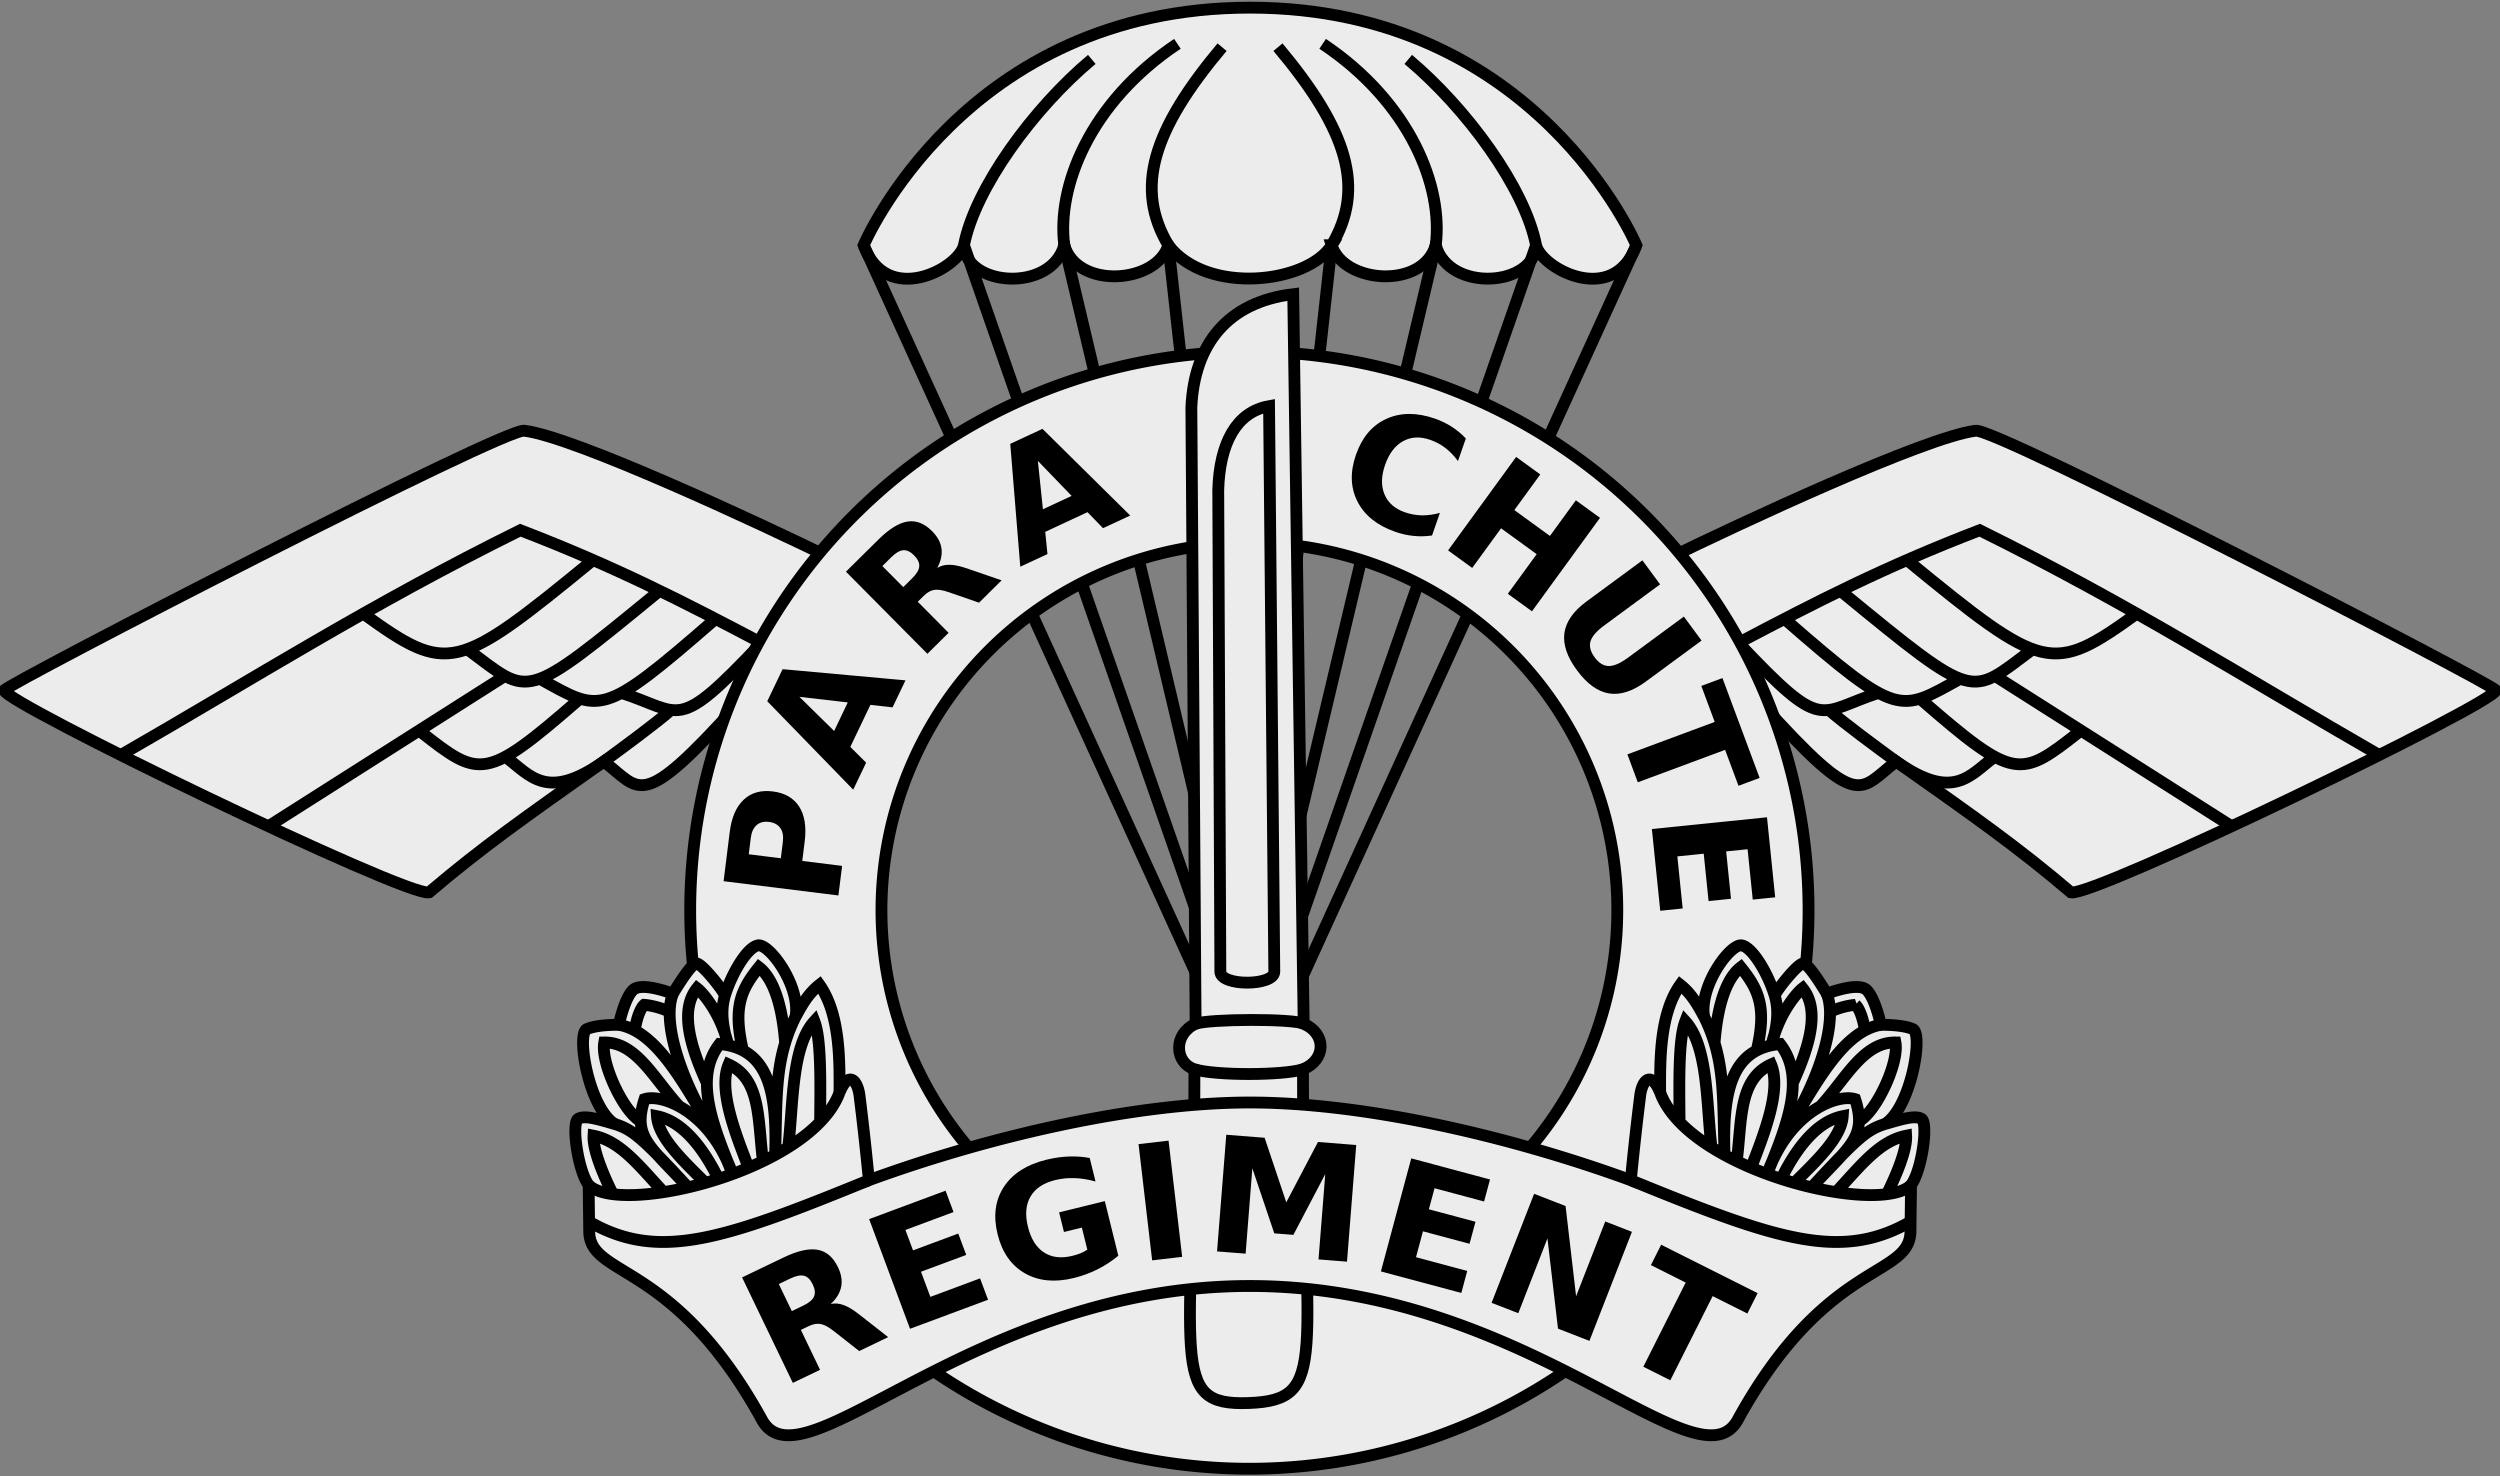 <svg width="635" height="375" viewBox="0 0 168.01 99.219" xmlns:xlink="http://www.w3.org/1999/xlink" xmlns="http://www.w3.org/2000/svg"><rect x="0" y="0" width="168.01" height="99.219" fill="#808080" stroke="none"/><path style="fill:#ececec;stroke:#000;stroke-width:.794;stroke-linecap:butt;stroke-linejoin:miter;stroke-miterlimit:4;stroke-dasharray:none;stroke-opacity:1" d="M89.491 16.482c.806 2.59 6.12 2.972 6.996 0 .898 3.206 6.627 2.77 6.742 0 .391 1.583 5.204 4.154 6.742 0 0 0-6.736-15.968-25.966-15.968S58.04 16.482 58.04 16.482c1.538 4.154 6.351 1.583 6.742 0 .116 2.77 5.845 3.206 6.742 0 .876 2.972 6.19 2.59 6.996 0 2.615 3.39 9.394 2.549 10.972 0z"/><g id="a" style="stroke-width:1.503"><path style="fill:#ececec;stroke:#000;stroke-width:1.193;stroke-linecap:butt;stroke-linejoin:miter;stroke-miterlimit:4;stroke-dasharray:none;stroke-opacity:1" d="M160.05 71.553c7.748-3.805 26.344-12.47 31.428-13.118 1.597-.577 52.44 25.71 52.51 26.228.16 1.188-40.55 20.887-42.863 20.427-5.423-4.617-9.677-7.596-17.635-13.229-3.767 2.861-3.593 5.26-13.638-5.914-7.251-8.067-7.095-6.574-9.801-14.394z" transform="matrix(.666 0 0 .665 5.23 -9.91)"/><path style="fill:none;stroke:#000;stroke-width:1.193;stroke-linecap:butt;stroke-linejoin:miter;stroke-miterlimit:4;stroke-dasharray:none;stroke-opacity:1" d="M183.49 91.861c5.747 4.044 7.421 1.406 9.797-.377m-7.345-5.93c9.51 8.29 10.054 7.997 16.007 3.317m-8.456-5.64 23.646 15.051m-33.649-6.42c-1.993-1.466-5.265-3.865-6.834-5.25m5.155-1.72c-6.317 2.025-5.52 4.221-14.236-5.022 7.909-4.166 14.675-7.664 24.337-11.384 15.19 7.52 27.07 15.096 40.195 22.65M172.322 77.54c11.429 9.967 11.494 9.353 17.62 5.96m-12-8.827c13.754 11.297 12.914 10.603 19.227 5.909m-12.553-9.051c13.754 11.298 14.61 11.558 23.18 5.358" transform="matrix(.666 0 0 .665 5.23 -9.91)"/></g><use xlink:href="#a" transform="matrix(-1 0 0 1 168.01 0)" width="100%" height="100%" style="stroke-width:1.503"/><path style="fill:none;stroke:#000;stroke-width:.794;stroke-linecap:butt;stroke-linejoin:miter;stroke-miterlimit:4;stroke-dasharray:none;stroke-opacity:1" d="m78.52 16.482 5.485 49.504 5.486-49.504m-17.968 0 12.482 52.67 12.482-52.67m-31.706 0 19.224 55.133 19.224-55.133m-38.448 0c.748-3.845 4.666-9.207 8.591-12.489m-1.849 12.489c-.504-3.915 1.686-9.583 7.602-13.537m-.606 13.537c-2.267-3.823-1.094-7.713 3.608-13.313m21.102 13.313c-.747-3.845-4.666-9.207-8.59-12.489m1.848 12.489c.504-3.915-1.685-9.583-7.601-13.537m.605 13.537c2.267-3.823 1.094-7.713-3.608-13.313M58.039 16.482l25.966 56.892 25.966-56.892"/><path style="fill:#ececec;stroke:#000;stroke-width:.794;stroke-linecap:round;stroke-linejoin:round;stroke-miterlimit:4;stroke-dasharray:none" d="M83.963 23.632a37.579 37.537 0 0 0-37.578 37.536 37.579 37.537 0 0 0 37.578 37.537 37.579 37.537 0 0 0 37.579-37.537 37.579 37.537 0 0 0-37.579-37.536zm0 12.838a24.726 24.698 0 0 1 24.726 24.698 24.726 24.698 0 0 1-24.726 24.698 24.726 24.698 0 0 1-24.725-24.698A24.726 24.698 0 0 1 83.963 36.47z"/><path style="fill:#ececec;stroke:#000;stroke-width:.794;stroke-linecap:butt;stroke-linejoin:miter;stroke-miterlimit:4;stroke-dasharray:none;stroke-opacity:1" d="M83.919 94.29c5.5-.201 3.647-3.092 3.647-22.428 1.564-.645 1.578-2.395.047-3.06l-.704-49.034c-4.417.525-6.664 3.39-6.844 7.626l.285 41.407c-1.52.703-1.417 2.608-.079 3.061 0 19.521-1.853 22.63 3.648 22.428z"/><path style="fill:none;stroke:#000;stroke-width:.794;stroke-linecap:butt;stroke-linejoin:miter;stroke-miterlimit:4;stroke-dasharray:none;stroke-opacity:1" d="M87.613 68.801c-.686-.352-6.34-.328-7.263 0m-.079 3.061c1.403.423 5.92.424 7.295 0"/><path style="fill:none;stroke:#000;stroke-width:.794;stroke-linecap:butt;stroke-linejoin:miter;stroke-miterlimit:4;stroke-dasharray:none;stroke-opacity:1" d="m85.638 65.3-.352-38.006c-2.204.388-3.326 2.506-3.415 5.638l.142 32.368c0 .994 3.625.977 3.625 0z"/><path style="fill:#ececec;stroke:#000;stroke-width:.794;stroke-linecap:butt;stroke-linejoin:miter;stroke-miterlimit:4;stroke-dasharray:none;stroke-opacity:1" d="M116.754 95.467c5.981-10.91 11.638-9.548 11.638-12.747l.037-3.081c.733-.99 1.17-4.181.701-4.452-.469-.27-1.492.084-2.438.346 1.728-1.109 2.582-6.064 1.851-6.378-.73-.313-2.144-.282-2.144-.282s-.36-1.75-.944-2.334c-.584-.584-2.687.245-2.687.245s-1.194-2.031-1.577-2.038c-.383-.006-1.867 1.889-1.921 2.165-.417-1.402-1.469-3.24-2.22-3.377-.75-.136-2.87 2.705-2.526 4.797-.422-.773-.84-1.548-1.606-2.15-1.415 2.002-1.353 5.213-1.348 7.243-.623-1.528-1.218-.797-1.343.208a205.737 205.737 0 0 0-.63 5.683c-8.164-2.986-17.965-5.222-25.602-5.222-7.638 0-17.439 2.236-25.602 5.222-.184-1.896-.383-3.7-.63-5.683-.126-1.005-.72-1.736-1.344-.208.005-2.03.067-5.241-1.347-7.243-.766.602-1.185 1.377-1.607 2.15.344-2.092-1.776-4.933-2.526-4.797-.751.136-1.803 1.975-2.22 3.377-.054-.276-1.538-2.17-1.92-2.165-.384.006-1.578 2.038-1.578 2.038s-2.102-.83-2.687-.245c-.585.584-.944 2.334-.944 2.334s-1.413-.031-2.144.282c-.731.314.123 5.27 1.851 6.378-.945-.262-1.969-.616-2.438-.346-.469.27-.031 3.461.7 4.452l.038 3.08c0 3.2 5.657 1.838 11.638 12.748 2.735 4.732 14.164-9.043 32.76-9.043 18.595 0 30.024 13.775 32.76 9.043z"/><path style="fill:none;stroke:#000;stroke-width:.794;stroke-linecap:butt;stroke-linejoin:miter;stroke-miterlimit:4;stroke-dasharray:none;stroke-opacity:1" d="M42.655 69.284c.12-.856.392-1.539.638-1.757a5.332 5.332 0 0 1 1.713.473m7.754 2.04c-.238-3.04-1.012-4.471-1.757-5.038-1.21 1.507-1.757 2.702-1.071 5.595m-6.927 4.726c-1.162-.7-2.651-3.939-2.397-5.265 2.165-.027 3.348 2.456 5.037 4.288m-4.524 5.773c-.577-1.164-1.287-2.852-1.233-3.793 1.78.357 3.008 1.949 4.697 3.78m2.782-.65c-1.467-1.463-3.123-3.006-3.218-4.444 1.78.356 3.15 2.22 4.105 4.15m2.063-.67c-.888-2.296-2.066-5.265-1.35-6.958 2.162.988 1.96 3.685 2.295 6.405m3.853-2.558c.025-2.632.079-5.548-.385-6.748-1.555 1.696-1.42 5.691-1.754 8.411m-7.755-10.26c-.746 1.912.525 5.726 2.562 9.046-1.859-3.029-3.65-6.525-6.193-6.957m7.13-1.962c-.346 1.163-.09 2.297.223 3.349-.458-2.068-1.673-3.523-2.099-3.848-1.21 1.508-.408 4.014.67 6.39m5.951-4.471c-1.46 2.916-1.243 5.53-1.375 9.358.16-4.336-.447-7.22-3.731-7.525-1.704 2.194-.546 5.28.814 8.579-1.53-4.118-4.724-5.245-5.856-4.874-.816 2.532.318 3.102 2.946 5.951-3.156-3.425-3.77-3.908-4.966-4.287m17.096 3.782c-9.835 4.022-14.111 5.446-18.738 2.82m16.764-8.711c-1.931 5.247-14.699 8.338-16.86 6.215m85.775-10.355c-.12-.856-.392-1.539-.637-1.757a5.332 5.332 0 0 0-1.713.473m-7.755 2.04c.238-3.04 1.012-4.471 1.758-5.038 1.21 1.507 1.756 2.702 1.07 5.595m6.927 4.726c1.162-.7 2.651-3.939 2.397-5.265-2.165-.027-3.347 2.456-5.037 4.288m4.524 5.773c.577-1.164 1.288-2.852 1.233-3.793-1.78.357-3.007 1.949-4.697 3.78m-2.781-.65c1.466-1.463 3.122-3.006 3.217-4.444-1.78.356-3.15 2.22-4.105 4.15m-2.063-.67c.888-2.296 2.066-5.265 1.35-6.958-2.162.988-1.96 3.685-2.294 6.405m-3.854-2.558c-.025-2.632-.079-5.548.385-6.748 1.555 1.696 1.42 5.691 1.755 8.411m7.754-10.26c.747 1.912-.525 5.726-2.562 9.046 1.859-3.029 3.651-6.525 6.193-6.957m-7.13-1.962c.347 1.163.09 2.297-.223 3.349.458-2.068 1.673-3.523 2.1-3.848 1.209 1.508.408 4.014-.67 6.39m-5.952-4.471c1.46 2.916 1.243 5.53 1.375 9.358-.16-4.336.448-7.22 3.731-7.525 1.704 2.194.546 5.28-.813 8.579 1.529-4.118 4.723-5.245 5.856-4.874.815 2.532-.318 3.102-2.947 5.951 3.156-3.425 3.77-3.908 4.966-4.287m-17.096 3.782c9.836 4.022 14.112 5.446 18.738 2.82m-16.764-8.711c1.931 5.247 14.7 8.338 16.86 6.215"/><path style="font-weight:700;font-size:16.228px;line-height:1.25;letter-spacing:.529px;word-spacing:0;stroke-width:.265" d="m111.636 83.65 6.483 3.255-.689 1.37-2.332-1.171-2.846 5.657-1.814-.91 2.846-5.658-2.337-1.173zm-8.537-3.423 2.113.822.708 6.064 1.96-5.026 1.793.698-2.857 7.328-2.113-.822-.708-6.064-1.96 5.026-1.794-.698zm-8.258-2.38 5.293 1.418-.398 1.48-3.33-.891-.38 1.414 3.132.839-.398 1.48-3.132-.838-.467 1.74 3.443.922-.397 1.48-5.405-1.447zm-12.43-1.587 2.576.203 1.456 4.337 2.13-4.054 2.57.203-.62 7.84-1.914-.151.454-5.734-2.143 4.084-1.283-.101-1.474-4.37-.453 5.734-1.92-.151zm-5.897.63 2.017-.235.915 7.811-2.017.236zm-1.359 7.5q-.648.54-1.398.915-.749.375-1.594.583-1.91.47-3.288-.318-1.38-.793-1.832-2.619-.456-1.846.419-3.185t2.851-1.826q.763-.188 1.494-.217.737-.03 1.426.099l.39 1.58q-.729-.205-1.408-.228-.674-.023-1.309.133-1.177.29-1.654 1.108-.473.811-.171 2.033.3 1.213 1.077 1.72.777.509 1.909.23.307-.076.56-.176.255-.107.445-.24l-.367-1.483-1.203.296-.326-1.319 3.072-.757zM58.41 81.93l5.134-1.91.536 1.436-3.232 1.203.511 1.372 3.04-1.13.535 1.436-3.04 1.13.63 1.689 3.34-1.243.536 1.437-5.243 1.95zm-4.427 5.813q.575-.277.72-.609.149-.334-.087-.823-.233-.485-.585-.573-.348-.09-.923.186l-.77.37.875 1.818zm-.162 1.632 1.29 2.683-1.83.878-3.41-7.088 2.794-1.342q1.403-.673 2.28-.516.882.155 1.37 1.171.339.703.214 1.318-.12.613-.702 1.156.416-.095.857.067.444.156 1.042.622l1.962 1.536-1.948.936-1.713-1.346q-.517-.407-.882-.471-.36-.067-.806.147zm64.928-34.45.55 5.378-1.507.154-.347-3.385-1.44.147.325 3.183-1.507.154-.326-3.183-1.772.181.358 3.499-1.508.154-.562-5.491zm-2.993-9.355 2.498 6.71-1.421.528-.899-2.414-5.868 2.18-.699-1.877 5.868-2.18-.9-2.419zm-5.38-7.912 1.19 1.613-3.754 2.762q-.776.57-.926 1.069-.143.5.28 1.073.427.578.943.586.524.008 1.3-.563l3.753-2.761 1.19 1.613-3.754 2.761q-1.33.978-2.47.79-1.141-.187-2.149-1.553-1.003-1.361-.845-2.506.16-1.144 1.489-2.122zm-8.485-6.951 1.622 1.178-1.743 2.394 2.392 1.738 1.743-2.394 1.622 1.178-4.574 6.282-1.621-1.178 1.939-2.663-2.393-1.738-1.94 2.663-1.62-1.178zm-5.652 5.28q-.615.09-1.23.03-.613-.058-1.228-.272-1.835-.638-2.55-2.033-.716-1.4-.104-3.154.612-1.759 2.04-2.408 1.43-.654 3.266-.017.615.214 1.133.548.517.335.945.786l-.53 1.518q-.4-.541-.854-.886-.454-.345-1.02-.542-1.013-.352-1.82.095-.805.447-1.203 1.587-.395 1.135-.04 1.985.354.85 1.367 1.203.566.197 1.136.207.57.011 1.221-.165zM73.086 34.42l-2.842 1.323.15 1.492-1.827.85-.674-8.256 2.167-1.008 5.896 5.825-1.827.85zm-2.998-.194 1.931-.899-2.27-2.353zm-8.786 4.638q.448-.443.475-.8.031-.36-.346-.741-.374-.377-.732-.345-.353.027-.801.47l-.6.594 1.405 1.415zm.376 1.576 2.071 2.088-1.424 1.41-5.474-5.518 2.176-2.153q1.091-1.08 1.961-1.216.874-.14 1.658.652.543.546.625 1.161.085.611-.283 1.305.359-.223.823-.213.464.002 1.173.244l2.328.802-1.517 1.501-2.033-.704q-.614-.213-.976-.156-.357.054-.705.398zm-3.184 6.93-1.35 2.827 1.064 1.056-.868 1.817-5.777-5.943 1.03-2.155 8.259.75-.869 1.817zm-2.437 1.756.917-1.92-3.25-.374zM48.628 59.22l.412-3.3q.183-1.47.937-2.174.75-.709 1.96-.558 1.214.15 1.772 1.022.554.866.37 2.337l-.163 1.312 2.677.333-.248 1.988zm1.69-1.809 2.156.268.137-1.1q.072-.578-.168-.927-.245-.35-.762-.415-.517-.064-.835.216-.319.28-.39.859z"/></svg>
